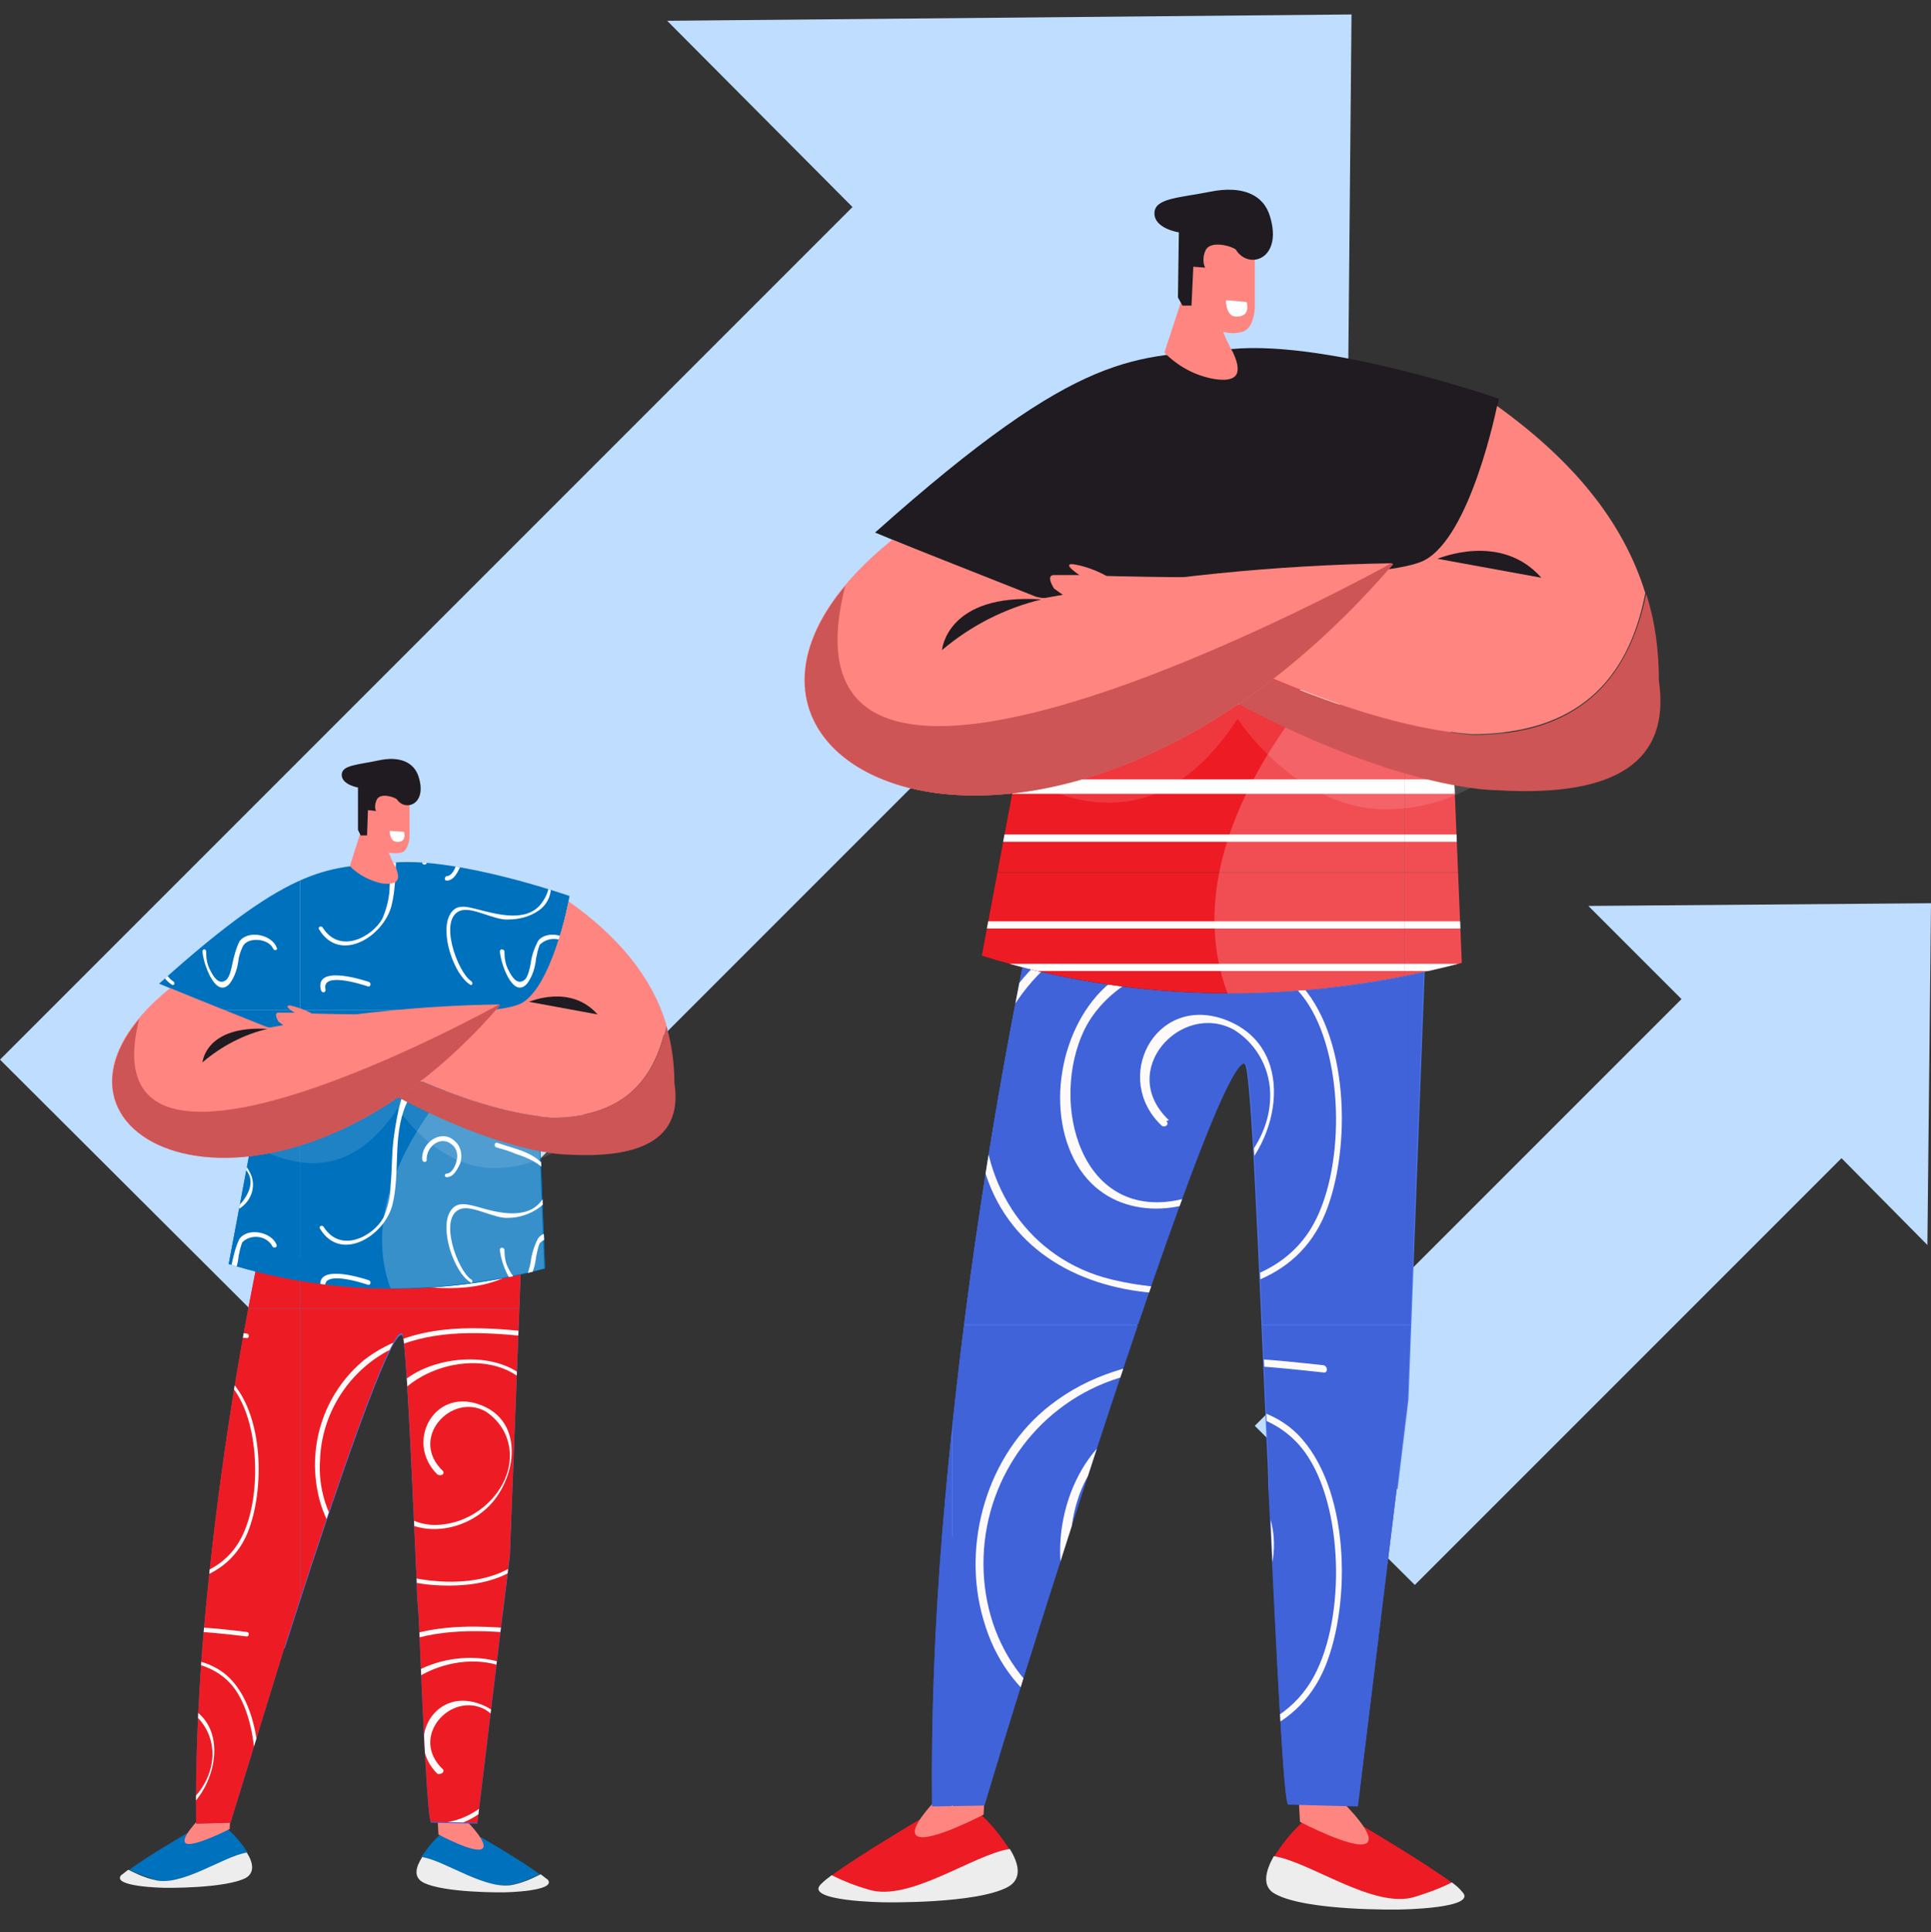 <svg version="1.1" id="Layer_1" xmlns="http://www.w3.org/2000/svg" xmlns:xlink="http://www.w3.org/1999/xlink" x="0" y="0" viewBox="0 0 213.6 213.7" xml:space="preserve"><rect x="0" y="0" width="213.6" height="213.7" fill="#333333" stroke="none"/><style>.st0{fill-rule:evenodd;clip-rule:evenodd;fill:#bfddff}.st1{fill:#ed1c24}.st2{fill:#ecedec}.st3{fill:#ff8580}.st4{fill:#4c76ed}.st5{fill:#4063d9}.st7{fill:none}.st8{fill:snow}.st9{fill:#1f1b20}.st11{fill:#fff}.st12,.st13{opacity:.22;fill:#fff;enable-background:new}.st13{opacity:.12}.st14{fill:#ce5555}.st15{fill:#0071bc}</style><g id="Layer_3"><g id="Screens"><g id="Programm-XLarge"><g id="Group-6"><path class="st0" d="M129.7 58.2l-94.3 94.3L0 117.2l94.3-94.3L73.8 2.3l75.7-.7-.7 75.6-19.1-19z" id="Combined-Shape"/></g></g></g><g id="Screens-2"><g id="Programm-XLarge-2"><g id="Group-6-2"><path class="st0" d="M203.7 128.1l-47.2 47.2-17.7-17.6 47.2-47.2-10.3-10.3 37.9-.3-.4 37.8-9.5-9.6z" id="Combined-Shape-2"/></g></g></g><path class="st1" d="M96.1 209.1c4.5 1.3 11.7-3.9 15.6-4.5-.9-1.4-1.9-2.7-3.1-3.8l-6.8.4s-6.8 4-9.9 6.3l.2.1c1.3.6 2.6 1.1 4 1.5z"/><path class="st2" d="M97.8 210.4s10.2.2 13.7-1.7c1.6-.9 1.2-2.6.2-4.2-4 .6-11.1 5.9-15.6 4.5-1.4-.4-2.7-.9-3.9-1.5l-.2-.1c-.4.3-.8.6-1.2 1-1.9 1.9 7 2 7 2z"/><path class="st3" d="M104 198.6s-3.9 3.8-2.5 4.5 7.3-2.4 7.3-2.4l.3-5.3-5.1 3.2z"/><path class="st1" d="M156.5 209.9c-4.5 1.3-11.7-3.9-15.6-4.5.9-1.4 1.9-2.7 3.1-3.8l6.8.4s6.8 4 9.9 6.3l-.2.1c-1.3.6-2.7 1.1-4 1.5z"/><path class="st2" d="M154.8 211.2s-10.2.2-13.7-1.7c-1.6-.8-1.1-2.6-.2-4.2 4 .6 11.1 5.9 15.6 4.5 1.3-.4 2.7-.9 3.9-1.5l.2-.1c.4.3.8.6 1.1 1 2 1.9-6.9 2-6.9 2z"/><path class="st3" d="M148.6 199.4s3.9 3.8 2.5 4.5-7.3-2.4-7.3-2.4l-.3-5.3 5.1 3.2z"/><path class="st4" d="M154.6 164.7l1.2-9.9 1.8-47.5-15.4-1-28.6-1.8c-4.4 21.6-7.6 43.4-9.4 65.4 4.6.9 9.2 1 13.8.3 8.5-26.5 17.9-54 19.7-52.5.7.5 1.5 21.2 2.4 41.6.1 1.9.2 3.7.2 5.5 4.6-1.9 9.4-1.1 14.3-.1z"/><path class="st5" d="M104.2 169.8c-.8 10-1.2 20-1.1 29.9l5.8-.1c2.5-8.4 5.8-18.9 9.2-29.5-4.7.7-9.3.6-13.9-.3zm38.3 29.7l7.7.2 4.3-35.1c-4.8-1-9.6-1.8-14.2 0 .9 18.4 1.7 35 2.2 34.9z"/><defs><path id="SVGID_1_" d="M142.2 106.3l-28.6-1.8c-4.4 21.6-7.6 43.4-9.4 65.4-.8 10-1.2 20-1.1 29.9l5.8-.1c2.5-8.4 5.8-18.9 9.2-29.5 8.5-26.5 17.9-54 19.7-52.5.7.5 1.5 21.2 2.4 41.6.1 1.9.2 3.7.2 5.5.8 18.3 1.6 34.9 2.1 34.8l7.7.2 4.3-35.1 1.2-9.9 1.8-47.5-15.3-1z"/></defs><clipPath id="SVGID_2_"><use xlink:href="#SVGID_1_" overflow="visible"/></clipPath><g clip-path="url(#SVGID_2_)"><path class="st7" d="M155.4 96.5h50v50h-50z"/><path class="st5" d="M155.4 96.5h50v50h-50z"/><path class="st8" d="M179.4 123.9c-5.8-5.5 1.3-13.2 7.2-10 2.6 1.6 4.1 4.5 4 7.5-.1 5.3-4.6 10-9.6 11.2-11.4 2.8-14.9-10.7-10.9-18.8 4.2-8.4 19.4-11.4 24.8-2.6 3.9 6.2 4 18.5.2 24.7-4.4 7.2-14.7 7.4-22.1 5.6-9-2.2-14.4-10.3-14-19.4.3-9.1 6.3-17.1 15-19.8 7.3-2.3 15.1-1.4 22.6-.6.5.1.5-.7 0-.8-10.1-1.1-21.6-2.3-30.1 4.4-7 5.4-9.9 15.4-7.4 23.8 2.5 8.8 10.1 13.2 18.8 13.9 7.7.6 15.8-1 19-8.8 2.9-7.1 2.7-19.9-3.1-25.7-5-5-15.5-4-20.7.2-5.6 4.6-7.4 14.6-3.3 20.7 3.8 5.6 11.6 5.3 16.6 1.4 5.6-4.4 7.5-15.2-.8-18.1-7.6-2.6-12.3 6.6-6.8 11.8.3.3.9-.2.6-.6z"/><path class="st7" d="M155.4 146.6h50v50h-50z"/><path class="st5" d="M155.4 146.6h50v50h-50z"/><path class="st8" d="M179.4 174c-5.8-5.5 1.3-13.2 7.2-10 2.6 1.6 4.1 4.5 4 7.5-.1 5.3-4.6 10-9.6 11.2-11.4 2.8-14.9-10.7-10.9-18.8 4.2-8.4 19.4-11.4 24.8-2.6 3.9 6.2 4 18.5.2 24.7-4.4 7.2-14.7 7.4-22.1 5.6-9-2.2-14.4-10.2-14-19.4.3-9.1 6.3-17.1 15-19.8 7.3-2.3 15.1-1.4 22.6-.6.5.1.5-.7 0-.8-10.1-1.1-21.6-2.3-30.1 4.4-7 5.4-9.9 15.4-7.4 23.8 2.5 8.8 10.1 13.2 18.8 13.9 7.7.6 15.8-1 19-8.8 2.9-7.1 2.7-19.9-3.1-25.7-5-5-15.5-4-20.7.2-5.6 4.6-7.4 14.6-3.3 20.7 3.8 5.6 11.6 5.3 16.6 1.4 5.6-4.4 7.5-15.3-.8-18.1-7.6-2.6-12.3 6.6-6.8 11.8.3.3.9-.2.6-.6z"/><path class="st7" d="M155.4 196.6h50v50h-50z"/><path class="st5" d="M155.4 196.6h50v50h-50z"/><path class="st8" d="M179.4 224c-5.8-5.5 1.3-13.2 7.2-10 2.6 1.6 4.1 4.5 4 7.5-.1 5.3-4.6 10-9.6 11.2-11.4 2.8-14.9-10.7-10.9-18.8 4.2-8.4 19.4-11.4 24.8-2.6 3.9 6.2 4 18.5.2 24.7-4.4 7.2-14.7 7.4-22.1 5.6-9-2.2-14.4-10.2-14-19.4.3-9.1 6.3-17.1 15-19.8 7.3-2.3 15.1-1.4 22.6-.6.5.1.5-.7 0-.8-10.1-1.1-21.6-2.3-30.1 4.4-7 5.4-9.9 15.4-7.4 23.8 2.5 8.8 10.1 13.2 18.8 13.9 7.7.7 15.8-1 19-8.8 2.9-7.1 2.7-19.9-3.1-25.7-5-5-15.5-4-20.7.2-5.6 4.6-7.4 14.6-3.3 20.7 3.8 5.6 11.6 5.3 16.6 1.4 5.6-4.4 7.5-15.3-.8-18.1-7.6-2.6-12.3 6.6-6.8 11.8.3.3.9-.2.6-.6z"/><path class="st7" d="M105.4 96.5h50v50h-50z"/><path class="st5" d="M105.4 96.5h50v50h-50z"/><path class="st8" d="M129.3 123.9c-5.8-5.5 1.4-13.2 7.2-10 2.6 1.6 4.1 4.5 4 7.5-.1 5.3-4.6 10-9.6 11.2-11.4 2.8-14.9-10.7-10.9-18.8 4.2-8.4 19.4-11.4 24.8-2.6 3.9 6.2 4 18.5.2 24.7-4.4 7.2-14.7 7.4-22.1 5.6-9-2.2-14.4-10.3-14.1-19.4.3-9.1 6.3-17.1 15-19.8 7.3-2.3 15.1-1.4 22.6-.6.5.1.5-.7 0-.8-10.1-1.1-21.6-2.3-30.2 4.4-7 5.4-9.9 15.4-7.4 23.8 2.5 8.8 10.1 13.2 18.8 13.9 7.7.6 15.8-1 19-8.8 2.9-7.1 2.7-19.9-3.1-25.7-5-5-15.5-4-20.7.2-5.6 4.6-7.4 14.6-3.3 20.7 3.8 5.6 11.6 5.3 16.6 1.4 5.6-4.4 7.5-15.2-.8-18.1-7.6-2.6-12.3 6.6-6.8 11.8.4.3.9-.2.5-.5l.3-.1z"/><path class="st7" d="M105.4 146.6h50v50h-50z"/><path class="st5" d="M105.4 146.6h50v50h-50z"/><path class="st8" d="M129.3 174c-5.8-5.5 1.4-13.2 7.2-10 2.6 1.6 4.1 4.5 4 7.5-.1 5.3-4.6 10-9.6 11.2-11.4 2.8-14.9-10.7-10.9-18.8 4.2-8.4 19.4-11.4 24.8-2.6 3.9 6.2 4 18.5.2 24.7-4.4 7.2-14.7 7.4-22.1 5.6-9-2.2-14.4-10.2-14.1-19.4.3-9.1 6.3-17.1 15-19.8 7.3-2.3 15.1-1.4 22.6-.6.5.1.5-.7 0-.8-10.1-1.1-21.6-2.3-30.2 4.4-7 5.4-9.9 15.4-7.4 23.8 2.5 8.8 10.1 13.2 18.8 13.9 7.7.6 15.8-1 19-8.8 2.9-7.1 2.7-19.9-3.1-25.7-5-5-15.5-4-20.7.2-5.6 4.6-7.4 14.6-3.3 20.7 3.8 5.6 11.6 5.3 16.6 1.4 5.6-4.4 7.5-15.3-.8-18.1-7.6-2.6-12.3 6.6-6.8 11.8.4.3.9-.2.5-.5l.3-.1z"/><path class="st7" d="M105.4 196.6h50v50h-50z"/><path class="st5" d="M105.4 196.6h50v50h-50z"/><path class="st8" d="M129.3 224c-5.8-5.5 1.4-13.2 7.2-10 2.6 1.6 4.1 4.5 4 7.5-.1 5.3-4.6 10-9.6 11.2-11.4 2.8-14.9-10.7-10.9-18.8 4.2-8.4 19.4-11.4 24.8-2.6 3.9 6.2 4 18.5.2 24.7-4.4 7.2-14.7 7.4-22.1 5.6-9-2.2-14.4-10.2-14.1-19.4.3-9.1 6.3-17.1 15-19.8 7.3-2.3 15.1-1.4 22.6-.6.5.1.5-.7 0-.8-10.1-1.1-21.6-2.3-30.2 4.4-7 5.4-9.9 15.4-7.4 23.8 2.5 8.8 10.1 13.2 18.8 13.9 7.7.7 15.8-1 19-8.8 2.9-7.1 2.7-19.9-3.1-25.7-5-5-15.5-4-20.7.2-5.6 4.6-7.4 14.6-3.3 20.7 3.8 5.6 11.6 5.3 16.6 1.4 5.6-4.4 7.5-15.3-.8-18.1-7.6-2.6-12.3 6.6-6.8 11.8.4.3.9-.2.5-.5l.3-.1z"/><path class="st7" d="M55.3 96.5h50v50h-50z"/><path class="st5" d="M55.3 96.5h50v50h-50z"/><path class="st8" d="M79.3 123.9c-5.8-5.5 1.3-13.2 7.2-10 2.6 1.6 4.1 4.5 4 7.5-.1 5.3-4.6 10-9.6 11.2-11.4 2.8-14.9-10.6-10.8-18.8 4.2-8.4 19.4-11.4 24.8-2.6 3.8 6.2 4 18.5.2 24.7-4.4 7.2-14.7 7.4-22.1 5.6-9-2.2-14.5-10.3-14-19.4.3-9.1 6.3-17.1 15-19.8 7.3-2.3 15.1-1.4 22.6-.6.5.1.5-.7 0-.8-10-1.1-21.6-2.3-30.2 4.4-7 5.4-9.9 15.4-7.5 23.8 2.5 8.8 10.1 13.2 18.8 13.9 7.7.6 15.8-1 19-8.8 2.9-7.1 2.7-19.9-3.1-25.7-5-5-15.5-4-20.7.2-5.6 4.6-7.4 14.6-3.3 20.7 3.8 5.6 11.6 5.3 16.5 1.4 5.6-4.4 7.5-15.2-.8-18.1-7.6-2.6-12.3 6.6-6.8 11.8.6.3 1.1-.2.8-.6z"/><path class="st7" d="M55.3 146.6h50v50h-50z"/><path class="st5" d="M55.3 146.6h50v50h-50z"/><path class="st8" d="M79.3 174c-5.8-5.5 1.3-13.2 7.2-10 2.6 1.6 4.1 4.5 4 7.5-.1 5.3-4.6 10-9.6 11.2-11.4 2.8-14.9-10.7-10.8-18.9 4.2-8.4 19.4-11.4 24.8-2.6 3.8 6.2 4 18.5.2 24.7-4.4 7.2-14.7 7.4-22.1 5.6-9-2.2-14.5-10.2-14-19.4.3-9.1 6.3-17.1 15-19.8 7.3-2.3 15.1-1.4 22.6-.6.5.1.5-.7 0-.8-10-1.1-21.6-2.3-30.2 4.4-7 5.4-9.9 15.4-7.5 23.8 2.5 8.8 10.1 13.2 18.8 13.9 7.7.6 15.8-1 19-8.8 2.9-7.1 2.7-19.9-3.1-25.7-5-5-15.5-4-20.7.2-5.6 4.6-7.4 14.6-3.3 20.7 3.8 5.6 11.6 5.3 16.5 1.4 5.6-4.4 7.5-15.3-.8-18.1-7.6-2.6-12.3 6.6-6.8 11.8.6.4 1.1-.1.8-.5z"/><path class="st7" d="M55.3 196.6h50v50h-50z"/><path class="st5" d="M55.3 196.6h50v50h-50z"/><path class="st8" d="M79.3 224c-5.8-5.5 1.3-13.2 7.2-10 2.6 1.6 4.1 4.5 4 7.5-.1 5.3-4.6 10-9.6 11.2-11.4 2.8-14.9-10.7-10.8-18.8 4.2-8.4 19.4-11.4 24.8-2.6 3.8 6.2 4 18.5.2 24.7-4.4 7.2-14.7 7.4-22.1 5.6-9-2.2-14.5-10.2-14-19.4.3-9.2 6.3-17.1 15.1-19.9 7.3-2.3 15.1-1.4 22.6-.6.5.1.5-.7 0-.8-10-1.1-21.6-2.3-30.2 4.4-7 5.4-9.9 15.4-7.5 23.8 2.5 8.8 10.1 13.2 18.8 13.9 7.7.7 15.8-1 19-8.8 2.9-7.1 2.7-19.9-3.1-25.7-5-5-15.5-4-20.7.2-5.6 4.6-7.4 14.6-3.3 20.7 3.8 5.6 11.6 5.3 16.5 1.4 5.6-4.4 7.5-15.3-.8-18.1-7.6-2.6-12.3 6.6-6.8 11.8.5.4 1.1-.2.7-.5z"/></g><path class="st9" d="M108.6 105.7c16.9 5.3 34.9 5.5 53.1.8l-.8-19.4-1.7-24.1c3.1-5.9 5.3-12.3 6.6-18.9 0 0-18.7-6.5-29.5-5.5s-16.3-.4-39.5 20.3l19.1 7.9-7.3 38.9z"/><defs><path id="SVGID_3_" d="M115.9 66.8l-7.3 38.9c16.9 5.3 34.9 5.5 53.1.8l-.8-19.4-1.4-20.8h-44.8l1.2.5z"/></defs><clipPath id="SVGID_4_"><use xlink:href="#SVGID_3_" overflow="visible"/></clipPath><g clip-path="url(#SVGID_4_)"><path class="st7" d="M155.4 46.5h50v50h-50z"/><path class="st1" d="M155.4 46.5h50v50h-50z"/><path class="st11" d="M155.4 56.6h50v.8h-50zm0-4.7h50v.8h-50zm0 13h50v.8h-50zm0 27.4h50v.8h-50zm0-31.1h50v1.6h-50zm0 9.5h50v1.6h-50zm0 15.5h50v1.6h-50zm0-9.9h50v1.6h-50z"/><path class="st7" d="M155.4 96.5h50v50h-50z"/><path class="st1" d="M155.4 96.5h50v50h-50z"/><path class="st11" d="M155.4 106.6h50v.8h-50zm0-4.7h50v.8h-50zm0 13h50v.8h-50zm0 27.4h50v.8h-50zm0-31h50v1.6h-50zm0 9.5h50v1.6h-50zm0 15.4h50v1.6h-50zm0-9.8h50v1.6h-50z"/><path class="st7" d="M105.4 46.5h50v50h-50z"/><path class="st1" d="M105.4 46.5h50v50h-50z"/><path class="st11" d="M105.4 56.6h50v.8h-50zm0-4.7h50v.8h-50zm0 13h50v.8h-50zm0 27.4h50v.8h-50zm0-31.1h50v1.6h-50zm0 9.5h50v1.6h-50zm0 15.5h50v1.6h-50zm0-9.9h50v1.6h-50z"/><path class="st7" d="M105.4 96.5h50v50h-50z"/><path class="st1" d="M105.4 96.5h50v50h-50z"/><path class="st11" d="M105.4 106.6h50v.8h-50zm0-4.7h50v.8h-50zm0 13h50v.8h-50zm0 27.4h50v.8h-50zm0-31h50v1.6h-50zm0 9.5h50v1.6h-50zm0 15.4h50v1.6h-50zm0-9.8h50v1.6h-50z"/></g><path class="st12" d="M135.8 109.9c8.7 0 17.4-1.1 25.9-3.4l-.8-19.4-1.7-24.1c-9.9 7.2-30.5 27.9-23.4 46.9z"/><path class="st13" d="M111.6 85.2c9.7 5.8 18.3 5 25.3-5.7 0 0 6.3 9.8 16.1 10 10.3.2 16.2-7.7 16.2-7.7L123.6 69l-12 16.2z"/><path class="st3" d="M162.8 81.2c11.5 0 17.3-5.8 19.2-15.6-2.5-8.1-8.2-14.8-16.4-20.7 0 0-2.9 14.5-8.1 17.1s-35.1 1.7-35.1 1.7c-1.1-.6-2.4-1.1-3.7-1.3-1.3-.1.7 1.2.7 1.2h-2.8c-1 0 0 1.5 0 1.5 5.9 4.3 12 8.1 18.3 11.6l3.7-2.6c8.5 3.7 16.6 6.5 24.2 7.1z"/><path class="st14" d="M165.6 87.4c13.2.8 19.2-3.2 17.9-12.1 0-3.3-.4-6.5-1.4-9.6-2 9.7-7.7 15.6-19.2 15.6-7.6-.7-15.7-3.4-24-7l-3.7 2.6c19.5 10.7 30.4 10.5 30.4 10.5z"/><path class="st3" d="M154.1 62.4c-.1 0-.1-.1-.2-.1-12.8.2-25.5 1.5-38.1 3.8-.4.1-.8 0-1.2-.1l-15.9-6.3c-30.3 24.4 16.5 47.8 55.4 2.7zM128.8 39c1.5 1.5 3.3 2.5 5.4 2.9 2.4.4 3.4-.3 2.2-2.9-.4-.7-.8-1.5-1.1-2.3.7.2 1.4.2 2.1 0 1.3-.3 1.4-2.6 1.4-2.6v-5.9s-3-4.8-8 0l.3 2.9-.3 1.8-2 6.1z"/><path class="st9" d="M104.2 71.9s.5-6.3 11-5.6c-4.1 1-7.8 2.9-11 5.6zM159 61.8c.1 0 7-3 11.5 2.1L159 61.8z"/><path class="st11" d="M135.6 33.2s0 1.7 1 1.8 1.6-.4 1.3-1.6l-2.3-.2z"/><path class="st9" d="M140.5 24c-.7-2.5-3.1-3.5-6.6-2.8s-6.2.7-6.2 2.4 2.7 2.1 2.7 2.1l-.1 7.2.5.9h1l.2-4.3 1.3.1c-.3-.7-.2-1.4.1-2 .6-1 2.8-.4 3.3 0 1.4 2.3 5.2 1.1 3.8-3.6z"/><path class="st14" d="M154.1 62.4c-.1 0-.1-.1-.2-.1 0 0-69.7 38.8-60.4 2.5-18.6 22.2 24.4 39.6 60.6-2.4z"/><path class="st15" d="M17.1 207.9c3 .9 7.7-2.6 10.3-3-.6-.9-1.3-1.8-2.1-2.5l-4.5.3s-4.5 2.6-6.5 4.1l.2.1c.8.4 1.7.7 2.6 1z"/><path class="st2" d="M18.2 208.8s6.7.1 9-1.1c1-.6.8-1.7.1-2.8-2.6.4-7.3 3.9-10.3 3-.9-.2-1.8-.6-2.6-1l-.2-.1c-.3.2-.5.4-.8.6-1.1 1.3 4.8 1.4 4.8 1.4z"/><path class="st3" d="M22.2 201s-2.5 2.5-1.6 2.9 4.8-1.6 4.8-1.6l.2-3.5-3.4 2.2z"/><path class="st15" d="M56.9 208.4c-3 .9-7.7-2.6-10.3-3 .6-.9 1.3-1.8 2.1-2.5l4.5.3s4.5 2.6 6.5 4.1l-.2.1c-.9.4-1.7.8-2.6 1z"/><path class="st2" d="M55.8 209.3s-6.7.1-9-1.1c-1.1-.6-.8-1.7-.1-2.8 2.6.4 7.3 3.9 10.3 3 .9-.2 1.8-.6 2.6-1l.2-.1c.3.2.5.4.8.6 1 1.3-4.8 1.4-4.8 1.4z"/><path class="st3" d="M51.7 201.5s2.5 2.5 1.6 3-4.8-1.6-4.8-1.6l-.2-3.5 3.4 2.1z"/><path class="st4" d="M55.6 178.6l.8-6.5 1.2-31.3-10.1-.6-18.9-1.2c-2.9 14.2-5 28.6-6.2 43.1 3 .6 6.1.6 9.1.2 5.6-17.5 11.8-35.6 13-34.6.4.4 1 14 1.6 27.4 0 1.2.1 2.4.2 3.6 2.9-1.3 6.1-.7 9.3-.1z"/><path class="st5" d="M22.4 182c-.5 6.6-.8 13.2-.7 19.7l3.8-.1c1.7-5.5 3.8-12.4 6-19.5-3 .6-6.1.5-9.1-.1zm25.3 19.6l5.1.1 2.8-23.1c-3.2-.7-6.3-1.2-9.3 0 .5 12.1 1 23 1.4 23z"/><defs><path id="SVGID_5_" d="M47.5 140.1l-18.9-1.2c-2.9 14.2-5 28.6-6.2 43.1-.5 6.6-.8 13.2-.7 19.7l3.8-.1c1.7-5.5 3.8-12.4 6-19.5 5.6-17.5 11.8-35.6 13-34.6.4.4 1 14 1.6 27.4 0 1.2.1 2.4.2 3.6.5 12 1 23 1.4 23l5.1.1 2.8-23.2.8-6.5 1.2-31.3-10.1-.5z"/></defs><clipPath id="SVGID_6_"><use xlink:href="#SVGID_5_" overflow="visible"/></clipPath><g clip-path="url(#SVGID_6_)"><path class="st7" d="M33.2 111.7h33v33h-33z"/><path class="st1" d="M33.2 111.7h33v33h-33z"/><path class="st8" d="M49 129.8c-3.8-3.6.9-8.7 4.7-6.6 1.7 1.1 2.7 2.9 2.7 4.9 0 3.5-3 6.6-6.3 7.4-7.5 1.9-9.8-7-7.2-12.4 2.8-5.6 12.8-7.5 16.3-1.7 2.5 4.1 2.6 12.2.1 16.3-2.9 4.8-9.7 4.9-14.6 3.7-5.8-1.4-9.7-6.8-9.3-12.8.2-6 4.2-11.3 9.9-13.1 4.8-1.5 10-1 14.9-.4.3 0 .3-.5 0-.5-6.6-.8-14.2-1.5-19.9 2.9-4.6 3.8-6.5 9.9-4.9 15.7 1.7 5.8 6.6 8.7 12.4 9.2 5.1.4 10.4-.7 12.5-5.8 1.9-4.7 1.8-13.1-2-16.9-3.3-3.3-10.2-2.7-13.6.2-3.7 3-4.9 9.6-2.2 13.6 2.5 3.7 7.7 3.5 10.9.9 3.7-2.9 5-10.1-.5-11.9-5-1.7-8.1 4.3-4.5 7.8.5 0 .8-.3.6-.5z"/><path class="st7" d="M33.2 144.7h33v33h-33z"/><path class="st1" d="M33.2 144.7h33v33h-33z"/><path class="st8" d="M49 162.7c-3.8-3.6.9-8.7 4.7-6.6 1.7 1.1 2.7 2.9 2.7 4.9 0 3.5-3 6.6-6.3 7.4-7.5 1.9-9.8-7-7.2-12.4 2.8-5.6 12.8-7.5 16.3-1.7 2.5 4.1 2.6 12.2.1 16.3-2.9 4.8-9.7 4.9-14.6 3.7-5.8-1.4-9.7-6.8-9.3-12.8.2-6 4.2-11.3 9.9-13.1 4.8-1.5 10-.9 14.9-.4.3 0 .3-.5 0-.5-6.6-.8-14.2-1.5-19.9 2.9-4.6 3.8-6.5 9.9-4.9 15.7 1.7 5.8 6.6 8.7 12.4 9.2 5.1.4 10.4-.7 12.5-5.8 1.9-4.7 1.8-13.1-2-16.9-3.3-3.3-10.2-2.7-13.6.1-3.7 3-4.9 9.6-2.2 13.6 2.5 3.7 7.7 3.5 10.9.9 3.7-2.9 5-10.1-.5-11.9-5-1.7-8.1 4.3-4.5 7.8.5.2.8-.1.6-.4z"/><path class="st7" d="M33.2 177.6h33v33h-33z"/><path class="st1" d="M33.2 177.6h33v33h-33z"/><path class="st8" d="M49 195.7c-3.8-3.6.9-8.7 4.7-6.6 1.7 1.1 2.7 2.9 2.7 4.9 0 3.5-3 6.6-6.3 7.4-7.5 1.9-9.8-7-7.2-12.4 2.8-5.6 12.8-7.5 16.3-1.7 2.5 4.1 2.6 12.2.1 16.3-2.9 4.8-9.7 4.9-14.6 3.7-5.8-1.4-9.7-6.8-9.3-12.8.2-6 4.2-11.3 9.9-13.1 4.8-1.5 10-1 14.9-.4.3 0 .3-.5 0-.5-6.6-.8-14.2-1.5-19.9 2.9-4.6 3.8-6.5 9.9-4.9 15.7 1.7 5.8 6.6 8.7 12.4 9.2 5.1.4 10.4-.6 12.5-5.8 1.9-4.7 1.8-13.1-2-16.9-3.3-3.3-10.2-2.7-13.6.2-3.7 3-4.9 9.6-2.2 13.6 2.5 3.7 7.7 3.5 10.9.9 3.7-2.9 5-10.1-.5-11.9-5-1.7-8.1 4.3-4.5 7.8.5.1.8-.3.6-.5z"/><path class="st7" d="M.2 111.7h33v33H.2z"/><path class="st1" d="M.2 111.7h33v33H.2z"/><path class="st8" d="M16.1 129.8c-3.8-3.6.9-8.7 4.7-6.6 1.7 1.1 2.7 2.9 2.7 4.9 0 3.5-3 6.6-6.3 7.4-7.5 1.9-9.8-7-7.2-12.4 2.8-5.6 12.8-7.5 16.3-1.7 2.5 4.1 2.6 12.2.1 16.3-2.9 4.8-9.7 4.9-14.6 3.7-5.8-1.4-9.7-6.8-9.3-12.8.2-6 4.2-11.3 9.9-13.1 4.8-1.5 10-1 14.9-.4.3 0 .3-.5 0-.5-6.6-.8-14.2-1.5-19.9 2.9-4.6 3.8-6.5 9.9-4.9 15.7 1.7 5.8 6.6 8.7 12.4 9.2 5.1.4 10.4-.7 12.5-5.8 1.9-4.7 1.8-13.1-2-16.9-3.3-3.3-10.2-2.7-13.6.2-3.7 3-4.9 9.6-2.2 13.6 2.5 3.7 7.7 3.5 10.9.9 3.7-2.9 5-10.1-.5-11.9-5-1.7-8.1 4.3-4.5 7.8.5 0 .8-.3.6-.5z"/><path class="st7" d="M.2 144.7h33v33H.2z"/><path class="st1" d="M.2 144.7h33v33H.2z"/><path class="st8" d="M16.1 162.7c-3.8-3.6.9-8.7 4.7-6.6 1.7 1.1 2.7 2.9 2.7 4.9 0 3.5-3 6.6-6.3 7.4-7.5 1.9-9.8-7-7.2-12.4 2.8-5.6 12.8-7.5 16.3-1.7 2.5 4.1 2.6 12.2.1 16.3-2.9 4.8-9.7 4.9-14.6 3.7-5.8-1.4-9.7-6.8-9.3-12.8.2-6 4.2-11.3 9.9-13.1 4.8-1.5 10-.9 14.9-.4.3 0 .3-.5 0-.5-6.6-.8-14.2-1.5-19.9 2.9-4.6 3.8-6.5 9.9-4.9 15.7 1.7 5.8 6.6 8.7 12.4 9.2 5.1.4 10.4-.7 12.5-5.8 1.9-4.7 1.8-13.1-2-16.9-3.3-3.3-10.2-2.7-13.6.1-3.7 3-4.9 9.6-2.2 13.6 2.5 3.7 7.7 3.5 10.9.9 3.7-2.9 4.9-10.1-.5-11.9-5-1.7-8.1 4.3-4.5 7.8.5.2.8-.1.6-.4z"/><path class="st7" d="M.2 177.6h33v33H.2z"/><path class="st1" d="M.2 177.6h33v33H.2z"/><path class="st8" d="M16.1 195.7c-3.8-3.6.9-8.7 4.7-6.6 1.7 1.1 2.7 2.9 2.7 4.9 0 3.5-3 6.6-6.3 7.4-7.5 1.9-9.8-7-7.2-12.4 2.8-5.6 12.8-7.5 16.3-1.7 2.5 4.1 2.6 12.2.1 16.3-2.9 4.8-9.7 4.9-14.6 3.7-5.8-1.4-9.7-6.8-9.3-12.8.2-6 4.2-11.3 9.9-13.1 4.8-1.5 10-1 14.9-.4.3 0 .3-.5 0-.5-6.6-.8-14.2-1.5-19.9 2.9-4.6 3.8-6.5 9.9-4.9 15.7 1.7 5.8 6.6 8.7 12.4 9.2 5.1.4 10.4-.6 12.5-5.8 1.9-4.7 1.8-13.1-2-16.9-3.3-3.3-10.2-2.7-13.6.2-3.7 3-4.9 9.6-2.2 13.6 2.5 3.7 7.7 3.5 10.9.9 3.7-2.9 5-10.1-.5-11.9-5-1.7-8.1 4.3-4.5 7.8.5.1.8-.3.6-.5z"/></g><defs><path id="SVGID_7_" d="M25.3 139.8c11.4 3.5 23.5 3.6 35 .5l-.5-12.8-1.1-15.9c2-3.9 3.5-8.1 4.3-12.5 0 0-12.3-4.3-19.4-3.7s-10.8-.3-26 13.4l12.6 5.2-4.9 25.8z"/></defs><clipPath id="SVGID_8_"><use xlink:href="#SVGID_7_" overflow="visible"/></clipPath><g clip-path="url(#SVGID_8_)"><path class="st7" d="M33.2 78.7h33v33h-33z"/><path class="st15" d="M33.2 78.7h33v33h-33z"/><path class="st11" d="M38.8 90.6c-.5-.9-.2-1.9.6-2.4.5-.1.9-.4 1.3-.6.6-.5 1-1.1 1.1-1.9 0-.3-.5-.3-.5 0-.2 1.2-1 1.6-2 2-.4.1-.8.4-1.1.7-.4.8-.4 1.7 0 2.5.3.2.7-.1.6-.3zm19.5-3.1C56 85 48.9 83.2 46 85.6c-1.7 1.4-2.2 4.9-2.5 6.8s-.2 3.7-.4 5.6c0 1.2-.3 2.4-.8 3.6-1.1 2-4.7 4-6.6 1-.2-.3-.6 0-.4.2 2.3 3.8 7.1.8 8-2.6.9-3.6 0-7.6 1.5-11.2 1.2-3 3.5-4 6.3-3.8 2.5.2 5 .6 6.8 2.5.2.4.5.1.4-.2zm-6.2 21c-1.5-1-3.7-7-1.1-7.8 1.3-.4 3.7 1.1 5.2 1 1.2 0 2.4-.3 3.4-1 1.3-.9 1.7-2.6 1-4-1-2.1-3.6-2.5-5.6-3.2-.3-.1-.4.4-.1.5.7.2 1.4.4 2.1.7 1.8.6 5.3 1.9 2.9 5.2-1.6 2.2-5 1.2-7 .7-1.2-.3-2.4-.7-3.1.5-1.2 2 .4 6.7 2.2 7.8.2.2.4-.2.1-.4zm2-26.2c.8-.9 2.5-.8 3.6-.8s1.7 0 2 1.8c.1.5-.2.5-.1 1.1.4 1.5 2.1 1.8 3.5 1.7.3 0 .3-.5 0-.5-1.6.1-2.7-.3-2.9-2.2 0-.4.2-.7.1-1.1-.1-.8-.7-1.1-1.4-1.2-1.4-.3-4.1-.3-5.1.9-.2.2.1.6.3.3z"/><path class="st11" d="M63.6 104.8c-.5-1.4-3.2-2-4.1-.7-.4.8-.7 1.6-.8 2.5-.1.5-.3 1.5-.7 1.8-.8.6-1.4-.4-1.7-1-.4-.7-.5-1.4-.5-2.2 0-.1-.2-.2-.3-.2-.1 0-.2.1-.2.2 0 1.1 1.4 5.4 3 3.6.6-.8.9-1.8 1-2.8.1-.5.2-1 .4-1.5.8-.8 2.1-.9 3-.1.1.1.2.2.3.4.2.4.7.2.6 0zm-16.4-9.4c-.1-1.4 1.5-2.8 2.8-1.7.5.4.7 1.1.5 1.8-.1.5-.5 1.4-1.1 1.4-.1 0-.2.2-.2.3 0 .1.1.2.2.2.8 0 1.2-.9 1.5-1.5.3-.9.1-1.9-.6-2.5-1.5-1.4-3.7.2-3.6 2 0 .3.5.3.5 0zm-11.2 14c-.4-1.9 3.8-.6 4.7-.3.3.1.4-.4.1-.5-1.2-.4-6-1.8-5.3.9.1.4.6.3.5-.1zm-.3-27.7c.1 1.4 1.3 1.5 2.5 1.3 1.9-.3 3.5-1.4 4.5-3 .2-.3-.3-.5-.4-.2-.8 1.2-2 2.1-3.4 2.6-.8.3-2.6.9-2.8-.5.1-.5-.5-.5-.4-.2z"/><path class="st7" d="M33.2 111.7h33v33h-33z"/><path class="st15" d="M33.2 111.7h33v33h-33z"/><path class="st11" d="M38.8 123.6c-.5-.9-.2-1.9.6-2.4.5-.1.9-.4 1.3-.6.6-.5 1-1.1 1.1-1.9 0-.3-.5-.3-.5 0-.2 1.2-1 1.6-2 2-.4.1-.8.4-1.1.7-.4.8-.4 1.7 0 2.5.3.2.7-.1.6-.3zm19.5-3.1c-2.3-2.4-9.4-4.3-12.2-1.9-1.7 1.4-2.2 4.9-2.5 6.9s-.2 3.7-.4 5.6c0 1.2-.3 2.4-.8 3.6-1.1 2-4.7 4-6.6 1-.2-.3-.6 0-.4.2 2.3 3.8 7.1.8 8-2.6.9-3.6 0-7.6 1.5-11.1 1.2-3 3.5-4 6.3-3.8 2.5.2 5 .6 6.8 2.5.1.2.5-.1.3-.4zm-6.2 21c-1.5-1-3.7-7-1.1-7.8 1.3-.4 3.7 1.1 5.2 1 1.2 0 2.4-.4 3.4-1.1 1.3-.9 1.8-2.6 1-4-1-2.1-3.6-2.5-5.6-3.2-.3-.1-.4.4-.1.5.7.2 1.4.4 2.1.7 1.8.6 5.3 1.9 2.9 5.2-1.6 2.2-5 1.3-7 .7-1.2-.3-2.4-.7-3.1.5-1.2 1.9.4 6.7 2.2 7.8.2.3.4-.2.1-.3zm2-26.2c.8-.9 2.5-.8 3.6-.8s1.7-.1 2 1.8c.1.5-.2.5-.1 1.1.4 1.5 2.1 1.8 3.5 1.7.3 0 .3-.5 0-.5-1.6.1-2.7-.3-2.9-2.2 0-.4.2-.7.1-1.1-.1-.8-.7-1.1-1.4-1.2-1.4-.3-4.1-.3-5.1.9-.2.2.1.6.3.3z"/><path class="st11" d="M63.6 137.7c-.5-1.4-3.2-2-4.1-.7-.4.8-.7 1.7-.8 2.6-.1.5-.3 1.5-.7 1.8-.8.6-1.4-.4-1.7-1-.4-.7-.5-1.4-.5-2.2 0-.1-.2-.2-.3-.2-.1 0-.2.1-.2.2 0 1.1 1.4 5.4 3 3.6.6-.8.9-1.8 1-2.8.1-.5.2-1 .4-1.5.8-.8 2.1-.8 3 0 .1.1.2.2.3.4.2.3.7.1.6-.2zm-16.4-9.4c-.1-1.4 1.5-2.8 2.8-1.7.5.4.7 1.1.5 1.8-.1.5-.5 1.4-1.1 1.4-.1 0-.2.1-.2.2s.1.2.2.2c.8 0 1.2-.9 1.5-1.5.3-.9.1-1.9-.6-2.5-1.5-1.4-3.7.2-3.6 2 0 .4.5.4.5.1zM36 142.4c-.4-1.9 3.8-.6 4.7-.3.3.1.4-.4.1-.5-1.2-.4-6-1.8-5.3.9.1.4.6.2.5-.1zm-.3-27.7c.1 1.4 1.3 1.6 2.5 1.3 1.9-.3 3.5-1.4 4.5-3 .2-.3-.3-.5-.4-.2-.8 1.2-2 2.1-3.4 2.6-.8.3-2.6.9-2.8-.6.1-.4-.5-.4-.4-.1z"/><path class="st7" d="M.2 78.7h33v33H.2z"/><path class="st15" d="M.2 78.7h33v33H.2z"/><path class="st11" d="M5.8 90.6c-.5-.8-.2-1.9.6-2.4h.1c.5-.2.9-.4 1.3-.7.6-.5 1-1.1 1.1-1.9 0-.3-.5-.3-.5 0-.2 1.2-1 1.6-2 2-.4.2-.7.4-1 .7-.4.8-.4 1.7 0 2.5.1.3.6 0 .4-.2zm19.5-3.1c-2.3-2.4-9.4-4.3-12.2-1.9-1.7 1.4-2.2 4.9-2.5 6.8s-.2 3.7-.4 5.6c0 1.2-.3 2.4-.9 3.6-1.1 2-4.7 4-6.6 1-.2-.3-.6 0-.4.2 2.3 3.8 7.1.8 8-2.6.9-3.6 0-7.6 1.4-11.2 1.2-3 3.4-4 6.3-3.8 2.5.2 5 .6 6.8 2.5.3.4.7.1.5-.2zm-6.2 21c-1.5-1-3.7-7-1.1-7.8 1.3-.4 3.7 1.1 5.2 1 1.2 0 2.4-.3 3.4-1 1.3-.9 1.7-2.6 1-4-1-2.1-3.6-2.5-5.6-3.2-.3-.1-.4.4-.1.5.7.2 1.4.4 2.1.7 1.8.6 5.3 1.9 2.9 5.2-1.6 2.2-5 1.2-7 .7-1.2-.3-2.4-.7-3.1.5-1.2 2 .4 6.7 2.2 7.8.2.2.5-.2.1-.4zm2-26.2c.8-.9 2.5-.8 3.6-.8s1.7 0 2 1.8c.1.5-.2.5-.1 1.1.4 1.5 2.1 1.8 3.5 1.7.3 0 .3-.5 0-.5-1.6.1-2.7-.3-2.9-2.2 0-.4.2-.7.1-1.1-.1-.8-.7-1.1-1.4-1.2-1.4-.3-4.1-.3-5.1.9-.2.2.2.6.3.3z"/><path class="st11" d="M30.6 104.8c-.5-1.4-3.1-2-4.1-.7-.4.8-.6 1.6-.8 2.5-.1.5-.3 1.5-.7 1.8-.8.6-1.4-.4-1.7-1-.4-.7-.5-1.4-.5-2.2 0-.1-.1-.2-.2-.2s-.2.1-.2.2c0 1.1 1.4 5.4 3 3.6.6-.8.9-1.8 1-2.8.1-.5.3-1 .5-1.4.6-1 2.8-.8 3.3.3.1.3.6.2.4-.1zm-16.4-9.4c-.1-1.4 1.5-2.8 2.8-1.7.5.4.7 1.1.5 1.8-.1.5-.5 1.4-1.1 1.4-.1 0-.2.2-.2.3 0 .1.1.2.2.2.8 0 1.2-.9 1.5-1.5.3-.9.1-1.9-.6-2.5-1.6-1.4-3.7.2-3.6 2 0 .1.2.2.3.2l.2-.2zM3 109.4c-.4-1.9 3.8-.6 4.7-.3.3.1.4-.4.1-.5-1.2-.4-5.9-1.8-5.3.9.1.4.6.3.5-.1zm-.3-27.7c.1 1.4 1.3 1.5 2.5 1.3 1.9-.3 3.5-1.4 4.5-3 .1-.1 0-.3-.1-.3s-.2 0-.3.1c-.8 1.2-2 2.1-3.4 2.6-.8.3-2.6.9-2.8-.5.1-.5-.4-.5-.4-.2z"/><path class="st7" d="M.2 111.7h33v33H.2z"/><path class="st15" d="M.2 111.7h33v33H.2z"/><path class="st11" d="M5.8 123.6c-.5-.8-.2-1.9.6-2.4h.1c.5-.1.9-.4 1.3-.6.6-.5 1-1.1 1.1-1.9 0-.3-.5-.3-.5 0-.2 1.2-1 1.6-2 2-.4.1-.7.4-1 .7-.4.8-.4 1.7 0 2.5.1.2.6-.1.4-.3zm19.5-3.1c-2.3-2.4-9.4-4.3-12.2-1.9-1.7 1.4-2.2 4.9-2.5 6.9s-.2 3.7-.4 5.6c0 1.2-.3 2.4-.9 3.6-1.1 2-4.7 4-6.6 1-.1-.1-.2-.1-.3-.1-.1.1-.1.2-.1.3 2.3 3.8 7.1.8 8-2.6.9-3.6 0-7.6 1.4-11.1 1.2-3 3.4-4 6.3-3.8 2.5.2 5 .6 6.8 2.5.3.2.7-.1.5-.4zm-6.2 21c-1.5-1-3.7-7-1.1-7.8 1.3-.4 3.7 1.1 5.2 1 1.2 0 2.4-.4 3.4-1.1 1.3-.9 1.8-2.6 1-4-1-2.1-3.6-2.5-5.6-3.2-.3-.1-.4.4-.1.5.7.2 1.4.4 2.1.7 1.8.6 5.3 1.9 2.9 5.2-1.6 2.2-5 1.3-7 .7-1.2-.3-2.4-.7-3.1.5-1.2 1.9.4 6.7 2.2 7.8.2.3.5-.2.1-.3zm2-26.2c.8-.9 2.5-.8 3.6-.8s1.7-.1 2 1.8c.1.5-.2.5-.1 1.1.4 1.5 2.1 1.8 3.5 1.7.3 0 .3-.5 0-.5-1.6.1-2.7-.3-2.9-2.2 0-.4.2-.7.1-1.1-.1-.8-.7-1.1-1.4-1.2-1.4-.3-4.1-.3-5.1.9-.2.2.2.6.3.3z"/><path class="st11" d="M30.6 137.7c-.5-1.4-3.1-2-4.1-.7-.4.8-.6 1.6-.8 2.5-.1.5-.3 1.5-.7 1.8-.8.6-1.4-.4-1.7-1-.4-.7-.5-1.4-.5-2.2 0-.1-.1-.2-.2-.2s-.2.1-.2.2c0 1.1 1.4 5.4 3 3.6.6-.8.9-1.8 1-2.8.1-.5.2-1 .4-1.5.8-.8 2.2-.8 3 0 .1.1.2.2.3.4.1.3.6.2.5-.1zm-16.4-9.4c-.1-1.4 1.5-2.8 2.8-1.7.5.4.7 1.1.5 1.8-.1.5-.5 1.4-1.1 1.4-.1 0-.2.1-.2.2s.1.2.2.2c.8 0 1.2-.9 1.5-1.5.3-.9.1-1.9-.6-2.5-1.6-1.4-3.7.2-3.6 2 .1.4.6.4.5.1zM3 142.4c-.4-1.9 3.8-.6 4.7-.3.3.1.4-.4.1-.5-1.2-.4-5.9-1.8-5.3.9.1.4.6.2.5-.1zm-.3-27.7c.1 1.4 1.3 1.6 2.5 1.3 1.9-.3 3.5-1.4 4.5-3 .1-.1 0-.3-.1-.3s-.2 0-.3.1c-.8 1.2-2 2.1-3.4 2.6-.8.3-2.6.9-2.8-.6.1-.4-.4-.4-.4-.1z"/></g><defs><path id="SVGID_9_" d="M30.1 114.1l-4.8 25.7c11.4 3.5 23.5 3.6 35 .5l-.5-12.8-.9-13.7H29.3l.8.3z"/></defs><clipPath id="SVGID_10_"><use xlink:href="#SVGID_9_" overflow="visible"/></clipPath><g clip-path="url(#SVGID_10_)"><path class="st7" d="M33.2 111.7h33v33h-33z"/><path class="st15" d="M33.2 111.7h33v33h-33z"/><path class="st11" d="M38.8 123.6c-.5-.9-.2-1.9.6-2.4.5-.1.9-.4 1.3-.6.6-.5 1-1.1 1.1-1.9 0-.3-.5-.3-.5 0-.2 1.2-1 1.6-2 2-.4.1-.8.4-1.1.7-.4.8-.4 1.7 0 2.5.3.2.7-.1.6-.3zm19.5-3.1c-2.3-2.4-9.4-4.3-12.2-1.9-1.7 1.4-2.2 4.9-2.5 6.9s-.2 3.7-.4 5.6c0 1.2-.3 2.4-.8 3.6-1.1 2-4.7 4-6.6 1-.2-.3-.6 0-.4.2 2.3 3.8 7.1.8 8-2.6.9-3.6 0-7.6 1.5-11.1 1.2-3 3.5-4 6.3-3.8 2.5.2 5 .6 6.8 2.5.1.2.5-.1.3-.4zm-6.2 21c-1.5-1-3.7-7-1.1-7.8 1.3-.4 3.7 1.1 5.2 1 1.2 0 2.4-.4 3.4-1.1 1.3-.9 1.8-2.6 1-4-1-2.1-3.6-2.5-5.6-3.2-.3-.1-.4.4-.1.5.7.2 1.4.4 2.1.7 1.8.6 5.3 1.9 2.9 5.2-1.6 2.2-5 1.3-7 .7-1.2-.3-2.4-.7-3.1.5-1.2 1.9.4 6.7 2.2 7.8.2.3.4-.2.1-.3zm2-26.2c.8-.9 2.5-.8 3.6-.8s1.7-.1 2 1.8c.1.5-.2.5-.1 1.1.4 1.5 2.1 1.8 3.5 1.7.3 0 .3-.5 0-.5-1.6.1-2.7-.3-2.9-2.2 0-.4.2-.7.1-1.1-.1-.8-.7-1.1-1.4-1.2-1.4-.3-4.1-.3-5.1.9-.2.2.1.6.3.3z"/><path class="st11" d="M63.6 137.7c-.5-1.4-3.2-2-4.1-.7-.4.8-.7 1.7-.8 2.6-.1.5-.3 1.5-.7 1.8-.8.6-1.4-.4-1.7-1-.4-.7-.5-1.4-.5-2.2 0-.1-.2-.2-.3-.2-.1 0-.2.1-.2.2 0 1.1 1.4 5.4 3 3.6.6-.8.9-1.8 1-2.8.1-.5.2-1 .4-1.5.8-.8 2.1-.8 3 0 .1.1.2.2.3.4.2.3.7.1.6-.2zm-16.4-9.4c-.1-1.4 1.5-2.8 2.8-1.7.5.4.7 1.1.5 1.8-.1.5-.5 1.4-1.1 1.4-.1 0-.2.1-.2.2s.1.2.2.2c.8 0 1.2-.9 1.5-1.5.3-.9.1-1.9-.6-2.5-1.5-1.4-3.7.2-3.6 2 0 .4.5.4.5.1zM36 142.4c-.4-1.9 3.8-.6 4.7-.3.3.1.4-.4.1-.5-1.2-.4-6-1.8-5.3.9.1.4.6.2.5-.1zm-.3-27.7c.1 1.4 1.3 1.6 2.5 1.3 1.9-.3 3.5-1.4 4.5-3 .2-.3-.3-.5-.4-.2-.8 1.2-2 2.1-3.4 2.6-.8.3-2.6.9-2.8-.6.1-.4-.5-.4-.4-.1z"/><path class="st7" d="M.2 111.7h33v33H.2z"/><path class="st15" d="M.2 111.7h33v33H.2z"/><path class="st11" d="M5.8 123.6c-.5-.8-.2-1.9.6-2.4h.1c.5-.1.9-.4 1.3-.6.6-.5 1-1.1 1.1-1.9 0-.3-.5-.3-.5 0-.2 1.2-1 1.6-2 2-.4.1-.7.4-1 .7-.4.8-.4 1.7 0 2.5.1.2.6-.1.4-.3zm19.5-3.1c-2.3-2.4-9.4-4.3-12.2-1.9-1.7 1.4-2.2 4.9-2.5 6.9s-.2 3.7-.4 5.6c0 1.2-.3 2.4-.9 3.6-1.1 2-4.7 4-6.6 1-.1-.1-.2-.1-.3-.1-.1.1-.1.2-.1.3 2.3 3.8 7.1.8 8-2.6.9-3.6 0-7.6 1.4-11.1 1.2-3 3.4-4 6.3-3.8 2.5.2 5 .6 6.8 2.5.3.2.7-.1.5-.4zm-6.2 21c-1.5-1-3.7-7-1.1-7.8 1.3-.4 3.7 1.1 5.2 1 1.2 0 2.4-.4 3.4-1.1 1.3-.9 1.8-2.6 1-4-1-2.1-3.6-2.5-5.6-3.2-.3-.1-.4.4-.1.5.7.2 1.4.4 2.1.7 1.8.6 5.3 1.9 2.9 5.2-1.6 2.2-5 1.3-7 .7-1.2-.3-2.4-.7-3.1.5-1.2 1.9.4 6.7 2.2 7.8.2.3.5-.2.1-.3zm2-26.2c.8-.9 2.5-.8 3.6-.8s1.7-.1 2 1.8c.1.5-.2.5-.1 1.1.4 1.5 2.1 1.8 3.5 1.7.3 0 .3-.5 0-.5-1.6.1-2.7-.3-2.9-2.2 0-.4.2-.7.1-1.1-.1-.8-.7-1.1-1.4-1.2-1.4-.3-4.1-.3-5.1.9-.2.2.2.6.3.3z"/><path class="st11" d="M30.6 137.7c-.5-1.4-3.1-2-4.1-.7-.4.8-.6 1.6-.8 2.5-.1.5-.3 1.5-.7 1.8-.8.6-1.4-.4-1.7-1-.4-.7-.5-1.4-.5-2.2 0-.1-.1-.2-.2-.2s-.2.1-.2.2c0 1.1 1.4 5.4 3 3.6.6-.8.9-1.8 1-2.8.1-.5.2-1 .4-1.5.8-.8 2.2-.8 3 0 .1.1.2.2.3.4.1.3.6.2.5-.1zm-16.4-9.4c-.1-1.4 1.5-2.8 2.8-1.7.5.4.7 1.1.5 1.8-.1.5-.5 1.4-1.1 1.4-.1 0-.2.1-.2.2s.1.2.2.2c.8 0 1.2-.9 1.5-1.5.3-.9.1-1.9-.6-2.5-1.6-1.4-3.7.2-3.6 2 .1.4.6.4.5.1zM3 142.4c-.4-1.9 3.8-.6 4.7-.3.3.1.4-.4.1-.5-1.2-.4-5.9-1.8-5.3.9.1.4.6.2.5-.1zm-.3-27.7c.1 1.4 1.3 1.6 2.5 1.3 1.9-.3 3.5-1.4 4.5-3 .1-.1 0-.3-.1-.3s-.2 0-.3.1c-.8 1.2-2 2.1-3.4 2.6-.8.3-2.6.9-2.8-.6.1-.4-.4-.4-.4-.1z"/></g><path class="st12" d="M43.2 142.5c5.7 0 11.5-.8 17-2.2l-.5-12.8-1-15.9c-6.6 4.7-20.1 18.4-15.5 30.9z"/><path class="st13" d="M27.3 126.3c6.4 3.8 12 3.3 16.7-3.7 0 0 4.2 6.5 10.6 6.6 4.1 0 8.1-1.9 10.7-5.1l-30-8.4-8 10.6z"/><path class="st3" d="M61 123.6c7.6 0 11.4-3.8 12.7-10.3-1.6-5.3-5.4-9.8-10.8-13.6 0 0-1.9 9.6-5.3 11.3s-23.1 1.1-23.1 1.1c-.7-.4-1.6-.7-2.4-.9-.9 0 .5.8.5.8h-1.8c-.6 0 0 1 0 1 3.9 2.8 7.9 5.4 12.1 7.7l2.4-1.7c5.4 2.4 10.7 4.2 15.7 4.6z"/><path class="st14" d="M62.8 127.7c8.7.5 12.7-2.1 11.8-7.9 0-2.2-.3-4.3-.9-6.4-1.3 6.4-5.1 10.2-12.7 10.2-5-.4-10.3-2.2-15.8-4.6l-2.4 1.7c12.9 7.1 20 7 20 7z"/><path class="st3" d="M55.3 111.2l-.1-.1c-8.4.1-16.8 1-25.1 2.5-.3.1-.5 0-.8-.1l-10.5-4.2c-20 16.2 10.8 31.6 36.5 1.9zM38.7 95.8c1 1 2.2 1.6 3.5 1.9 1.6.2 2.3-.2 1.5-1.9-.3-.5-.5-1-.7-1.5.5.1.9.1 1.4 0 .8-.2.9-1.7.9-1.7v-3.9s-2-3.2-5.3 0l.2 1.9-.2 1.1-1.3 4.1z"/><path class="st9" d="M22.4 117.5s.3-4.1 7.2-3.7c-2.6.6-5.1 1.9-7.2 3.7zm36.1-6.7c.1 0 4.6-2 7.6 1.4l-7.6-1.4z"/><path class="st11" d="M43.1 91.9s0 1.1.7 1.2 1.1-.3.9-1.1l-1.6-.1z"/><path class="st9" d="M46.3 85.9c-.5-1.6-2.1-2.3-4.4-1.8s-4.1.5-4.1 1.6 1.8 1.4 1.8 1.4v4.7l.3.6h.7l.1-2.8.9.1c-.2-.4-.1-.9.1-1.3.4-.7 1.8-.3 2.2 0 .9 1.4 3.4.6 2.4-2.5z"/><path class="st14" d="M55.3 111.2l-.1-.1s-45.9 25.6-39.8 1.6c-12.3 14.7 16 26.2 39.9-1.5z"/></g></svg>